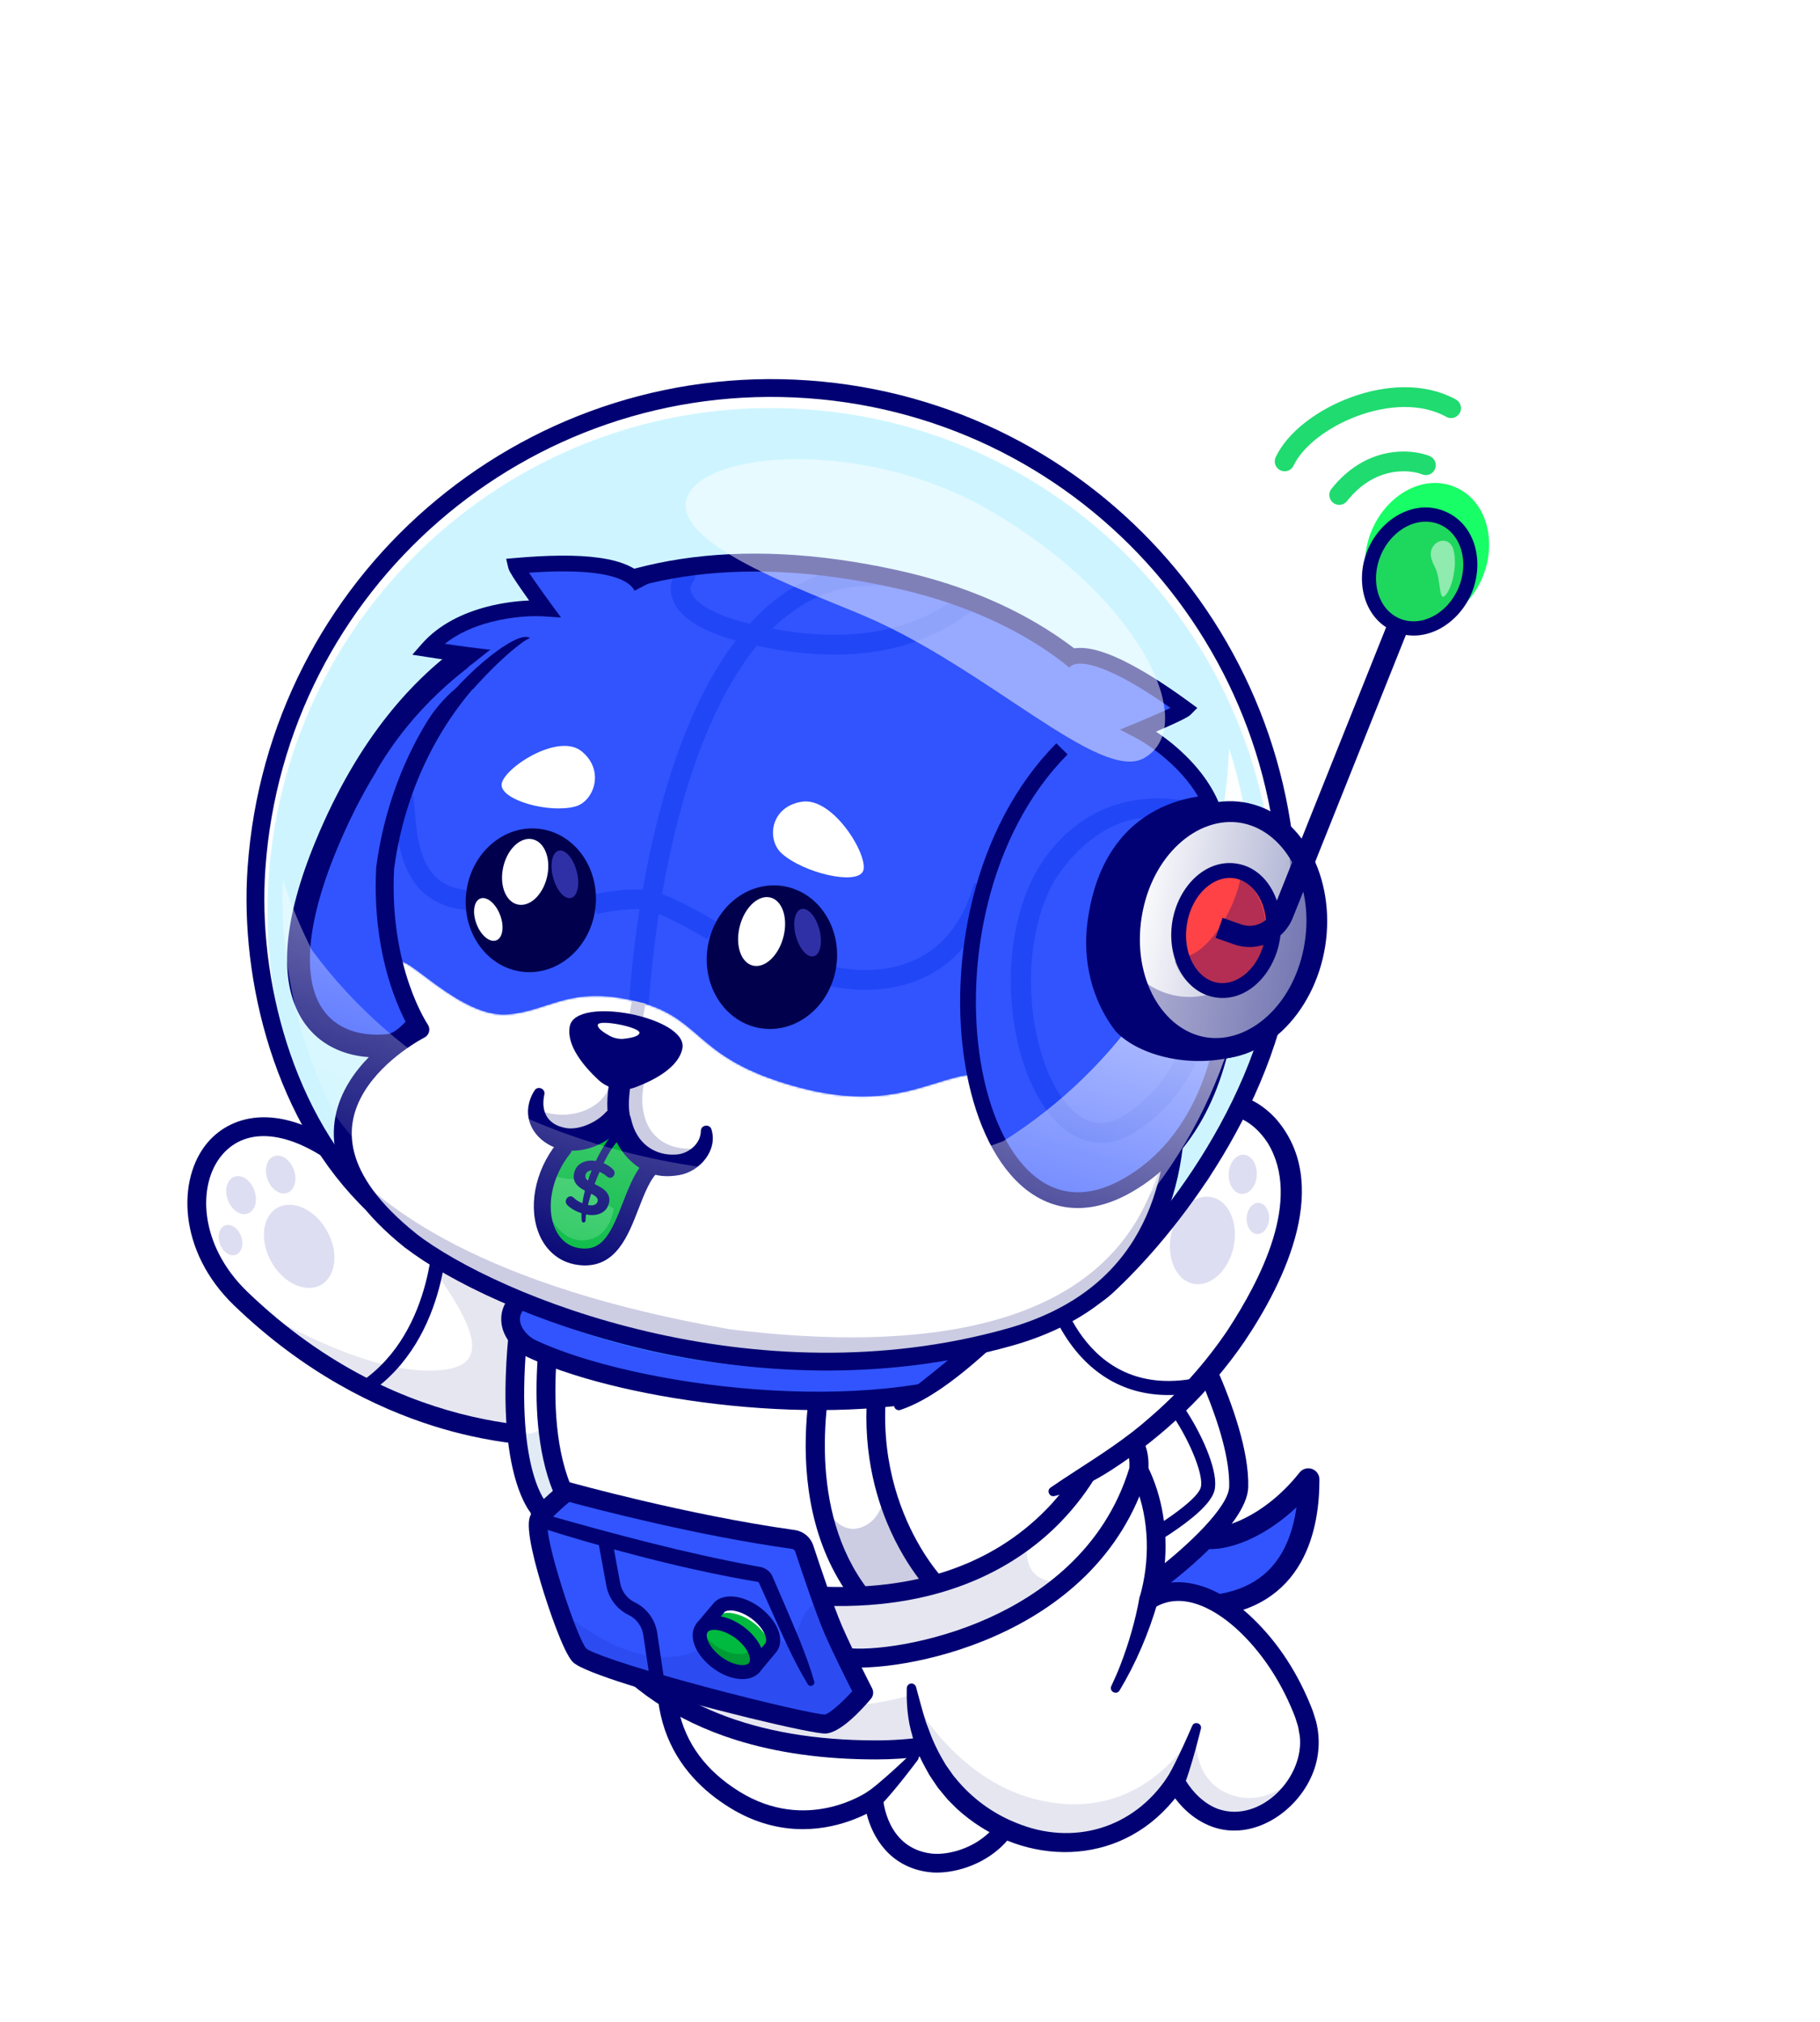 <?xml version="1.0" encoding="UTF-8"?> <svg xmlns="http://www.w3.org/2000/svg" width="920" height="1022" viewBox="0 0 920 1022" fill="none"><path d="M661.113 747.558C641.971 771.864 615.804 781.346 604.796 776.237L578.315 799.125L576.019 806.397L590.936 800.479L609.996 811.757C655.219 808.557 661.641 770.887 661.609 747.715C661.608 747.452 661.276 747.353 661.113 747.558Z" fill="#3154FF"></path><path fill-rule="evenodd" clip-rule="evenodd" d="M655.341 761.804C654.279 769.53 652.129 777.533 648.114 784.571C641.761 795.705 630.468 804.937 609.611 806.413L610.368 817.103C634.736 815.379 649.267 804.175 657.422 789.882C665.362 775.965 666.978 759.641 666.961 747.707L666.961 747.704L666.961 747.7C666.953 744.975 665.093 742.989 662.996 742.341C660.963 741.714 658.478 742.251 656.909 744.228L656.903 744.236L656.897 744.243C647.834 755.752 637.172 763.66 627.649 768.066C622.885 770.27 618.514 771.547 614.863 772.015C611.137 772.491 608.557 772.078 607.045 771.376L602.534 781.097C606.527 782.951 611.347 783.269 616.222 782.645C621.171 782.012 626.603 780.358 632.149 777.792C639.761 774.27 647.793 768.936 655.341 761.804Z" fill="#010173"></path><path d="M592.243 657.132C592.243 657.132 627.007 716.172 626.162 751.461C625.734 769.313 583.685 800.058 583.685 800.058L513.831 723.422L592.243 657.132Z" fill="white"></path><path d="M582.234 804.645C581.448 804.397 580.72 803.946 580.129 803.298L510.275 726.665C509.393 725.698 508.945 724.415 509.028 723.11C509.112 721.805 509.726 720.59 510.724 719.747L589.134 653.456C590.219 652.539 591.651 652.147 593.048 652.386C594.448 652.623 595.669 653.467 596.389 654.691C597.837 657.149 631.84 715.331 630.973 751.576C630.5 771.232 591.025 800.652 586.525 803.943C585.247 804.876 583.648 805.095 582.231 804.647L582.234 804.645ZM520.755 723.871L584.298 793.58C599.768 781.702 621.102 761.805 621.35 751.345C622.014 723.629 599.051 679.354 590.906 664.565L520.755 723.873L520.755 723.871Z" fill="#010173"></path><path d="M528.989 723.752C528.989 723.752 567.096 695.151 579.134 697.545C591.222 699.949 613.558 740.009 610.473 752.438C607.391 764.864 563.894 787.17 563.894 787.17L528.988 723.754L528.989 723.752Z" fill="white"></path><path d="M562.827 790.56C561.986 790.294 561.243 789.717 560.785 788.886L525.876 725.469C525.022 723.92 525.441 721.981 526.855 720.917C533.43 715.982 566.884 691.494 579.826 694.067C587.575 695.634 596.017 707.267 600.342 714.078C608.412 726.789 616.105 744.482 613.919 753.295C610.614 766.614 573.018 786.483 565.515 790.333C564.652 790.775 563.687 790.831 562.827 790.56ZM533.593 724.765L565.33 782.42C582.56 773.264 605.276 758.647 607.03 751.587C608.38 746.141 602.692 731.024 594.351 717.887C587.477 707.063 581.403 701.642 578.445 701.034C571.596 699.673 548.966 713.538 533.596 724.766L533.593 724.765Z" fill="#010173"></path><path d="M347.91 799.467C324.028 857.775 341.752 891.293 371.37 909.576C408.48 932.484 441.659 909.18 441.659 909.18C441.659 909.18 443.331 938.241 470.22 941.5C485.456 943.347 513.54 932.506 514.749 903.308C516.299 865.838 501.272 830.148 480.694 821.332C472.203 817.695 464.807 819.472 464.807 819.472C464.807 819.472 501.412 777.565 477.694 727.459" fill="white"></path><path d="M385.642 921.351C380.21 919.636 374.599 917.127 368.886 913.6C342.365 897.231 316.437 863.829 343.532 797.671C344.523 795.253 347.295 794.076 349.705 795.085C352.124 796.076 353.283 798.839 352.292 801.258C332.556 849.444 339.813 884.53 373.858 905.545C407.754 926.47 437.693 906.172 438.951 905.298C440.358 904.319 442.189 904.17 443.729 904.925C445.27 905.673 446.289 907.194 446.388 908.905C446.452 909.917 448.235 934.062 470.793 936.798C477.876 937.657 489.518 935.162 498.347 927.66C505.68 921.428 509.607 913.169 510.025 903.109C511.487 867.81 497.785 833.798 478.837 825.678C472.006 822.755 465.945 824.063 465.886 824.076C463.888 824.526 461.812 823.643 460.763 821.883C459.717 820.123 459.902 817.894 461.249 816.354C462.653 814.737 495.486 776.091 473.425 729.482C472.306 727.12 473.315 724.297 475.677 723.179C478.041 722.061 480.86 723.071 481.98 725.431C500.572 764.715 483.783 799.542 474.109 814.633C476.687 814.992 479.573 815.698 482.566 816.98C505.253 826.701 521.125 863.896 519.486 903.502C518.964 916.126 513.776 926.974 504.481 934.875C493.423 944.273 479.025 947.333 469.659 946.197C449.783 943.781 441.002 928.459 438.082 916.697C428.422 921.537 408.695 928.626 385.645 921.352L385.642 921.351Z" fill="#010173"></path><path d="M463.902 889.558C459.401 895.526 454.838 901.401 449.961 907.092C448.296 909.016 446.616 910.923 444.699 912.822C442.837 914.669 439.829 914.659 437.979 912.796C436.132 910.933 436.143 907.925 438.005 906.078C439.998 904.494 442.11 902.988 444.146 901.222C449.729 896.524 455.13 891.521 460.424 886.472C462.486 884.53 465.59 887.296 463.903 889.562L463.902 889.558Z" fill="#010173"></path><path d="M293.487 725.543C293.487 725.543 204.897 736.602 121.596 656.229C121.589 656.215 121.576 656.211 121.576 656.211C74.153 610.453 108.121 536.537 173.123 585.686C179.465 590.481 185.781 594.881 192.012 598.92C250.289 636.748 301.441 643.145 301.441 643.145L293.481 725.544L293.487 725.543Z" fill="white"></path><path opacity="0.1" d="M293.481 725.546C293.481 725.546 204.891 736.604 121.589 656.231C122.955 657.135 186.035 698.974 226.665 691.921C265.611 685.168 197.792 622.188 192.009 598.92C250.286 636.749 301.438 643.145 301.438 643.145L293.478 725.545L293.481 725.546Z" fill="#010173"></path><path d="M219.006 720.682C190.302 711.62 153.778 693.981 118.237 659.685C89.939 632.378 89.335 595.695 105.005 577.37C117.362 562.918 142.51 556.51 176.031 581.851C239.765 630.033 301.436 638.301 302.051 638.38C304.686 638.716 306.555 641.119 306.224 643.757C305.893 646.393 303.487 648.262 300.851 647.934C298.24 647.605 236.125 639.361 170.223 589.533C146.282 571.431 124.636 569.223 112.32 583.627C99.483 598.639 100.65 629.337 124.92 652.755C205.639 730.648 292.023 720.879 292.887 720.771C295.521 720.441 297.931 722.311 298.261 724.951C298.59 727.588 296.718 729.994 294.082 730.323C293.142 730.441 270.723 733.107 237.722 725.726C231.985 724.442 225.707 722.794 219.007 720.679L219.006 720.682Z" fill="#010173"></path><path d="M183.328 704.757C182.592 704.524 181.926 704.052 181.457 703.362C180.359 701.739 180.784 699.533 182.409 698.432C220.478 672.661 219.219 618.294 219.201 617.749C219.14 615.791 220.677 614.152 222.636 614.09C224.593 614.025 226.234 615.563 226.299 617.52C226.378 619.908 227.746 676.321 186.39 704.314C185.455 704.947 184.326 705.074 183.33 704.76L183.328 704.757Z" fill="#010173"></path><path d="M119.215 634.172C122.162 633.102 123.344 628.914 121.857 624.816C120.369 620.719 116.774 618.264 113.827 619.336C110.88 620.406 109.697 624.594 111.185 628.692C112.672 632.789 116.268 635.241 119.215 634.172Z" fill="#DEDEF2"></path><path d="M162.251 649.397C169.988 645.016 171.325 632.747 165.237 621.99C159.149 611.234 147.942 606.064 140.205 610.443C132.467 614.824 131.131 627.092 137.219 637.849C143.306 648.606 154.514 653.775 162.251 649.397Z" fill="#DEDEF2"></path><path d="M145.229 602.874C148.905 601.539 150.381 596.313 148.526 591.203C146.67 586.093 142.185 583.035 138.509 584.37C134.833 585.705 133.358 590.928 135.214 596.038C137.069 601.148 141.553 604.209 145.229 602.874Z" fill="#DEDEF2"></path><path d="M125.255 613.344C128.955 612 130.44 606.743 128.572 601.597C126.704 596.455 122.19 593.373 118.49 594.717C114.789 596.062 113.304 601.321 115.172 606.464C117.041 611.607 121.554 614.689 125.255 613.344Z" fill="#DEDEF2"></path><path d="M522.37 863.865C501.189 876.485 474.489 884.413 442.918 884.422C381.204 884.445 340.377 866.171 313.66 839.522C241.791 767.82 271.992 635.487 271.992 635.487C271.992 635.487 424.22 564.11 429.408 585.639C449.582 669.253 515.569 679.635 556.441 717.85C597.684 756.419 581.629 828.545 522.37 863.865Z" fill="white"></path><path opacity="0.1" d="M522.366 863.862C501.185 876.482 474.486 884.409 442.915 884.419C381.2 884.442 340.374 866.168 313.657 839.519C354.267 855.923 419.803 874.728 473.499 852.034C504.03 839.127 517.517 847.776 522.366 863.862Z" fill="#010173"></path><path d="M371.754 879.311C341.878 869.88 317.747 853.752 299.625 831.033C268.514 792.032 261.399 740.577 260.908 704.28C260.379 665.198 267.017 635.647 267.298 634.41C267.627 632.964 268.603 631.753 269.946 631.123C270.281 630.966 303.982 615.19 339.801 600.848C406.286 574.23 422.501 575.242 428.916 578.325C432.359 579.98 433.631 582.597 434.09 584.502C447.76 641.168 483.18 663.05 517.433 684.213C532.713 693.654 547.145 702.569 559.724 714.332C584.232 737.253 590.911 773.156 577.149 808.031C568.295 830.473 551.489 850.658 529.825 864.869C505.548 880.797 475.494 889.218 442.911 889.228C416.438 889.236 392.684 885.916 371.752 879.308L371.754 879.311ZM276.216 638.828C272.932 655.51 255.089 759.808 307.175 825.062C336.08 861.272 381.746 879.624 442.909 879.606C513.518 879.584 554.529 839.137 568.194 804.504C580.473 773.386 574.707 741.53 553.149 721.368C541.271 710.259 527.234 701.589 512.373 692.408C478.185 671.287 439.439 647.345 424.791 587.013C423.257 586.074 412.068 582.469 345.677 608.872C314.488 621.272 284.409 635.037 276.214 638.827L276.216 638.828Z" fill="#010173"></path><path d="M633.134 919.111C607.098 926.588 594.229 900.489 594.229 900.489C594.229 900.489 574.114 934.963 532.442 931.003C505.264 928.417 468.228 908.25 461.359 858.544C461.101 856.724 460.893 854.872 460.725 852.969L557.135 718.868C598.509 755.766 580.573 808.845 580.573 808.845C580.573 808.845 586.692 804.325 595.921 804.371C618.313 804.467 646.06 831.467 659.248 866.576C661.247 871.884 662.029 876.946 661.907 881.696L661.899 881.72C661.369 901.444 645.02 915.691 633.135 919.108L633.134 919.111Z" fill="white"></path><path opacity="0.1" d="M633.135 919.109C607.1 926.586 594.231 900.488 594.231 900.488C594.231 900.488 574.115 934.961 532.444 931.001C505.265 928.415 468.229 908.248 461.36 858.542C461.36 858.542 482.596 898.537 522.423 909.087C579.815 924.289 604.838 873.012 604.838 873.012C604.838 873.012 600.707 897.89 620.435 906.389C640.343 914.981 660.448 898.149 661.9 881.718C661.37 901.443 645.021 915.689 633.136 919.106L633.135 919.109Z" fill="#010173"></path><path d="M463.087 852.754C464.739 858.748 466.227 864.713 468.14 870.613C468.416 871.389 469.34 873.721 469.639 874.544C471.796 880.646 474.726 886.446 478.085 891.979C478.924 893.082 480.449 895.362 481.269 896.471L482.057 897.598L482.952 898.642C490.971 908.593 501.686 916.494 513.562 921.238C542.364 933.215 572.94 924.18 590.148 898.093C591.906 894.989 596.711 895.096 598.377 898.198C598.613 898.619 598.827 899.046 599.153 899.582C603.005 905.976 608.888 911.813 615.899 914.323C637.229 921.613 659.749 898.108 656.968 876.969C656.609 875.504 656.506 873.913 656.128 872.465C655.732 871.335 655.128 869.104 654.738 868.024C648.626 852.021 639.3 836.864 626.961 824.987C615.853 814.268 598.297 803.328 583.387 812.649C579.7 815.329 574.674 811.569 576.092 807.326C581.413 788.834 581.062 768.313 573.916 750.384C569.55 739.626 562.622 730.117 553.95 722.359C552.011 720.606 551.857 717.616 553.608 715.676C555.359 713.736 558.35 713.579 560.29 715.33C566.688 721.096 572.379 727.762 576.865 735.201C585.849 750.002 589.716 767.636 589.117 784.814C588.789 793.485 587.615 802.031 585.058 810.361L577.762 805.038C596.557 792.399 619.318 804.169 633.502 818.15C646.555 830.74 656.288 846.253 662.937 863.008C663.824 865.008 664.631 868.075 665.308 870.168C667.515 879.005 666.895 888.552 663.31 896.924C655.404 915.87 633.28 930.673 612.704 923.236C602.659 919.531 595.001 911.777 589.99 902.573L598.324 902.867C596.027 906.609 593.426 909.764 590.514 912.963C561.364 944.921 514.329 942.242 483.583 914.05L479.162 909.626C478.42 908.827 474.828 904.35 474.173 903.613C472.859 901.786 471.097 899 469.816 897.143C468.313 894.427 466.777 891.706 465.432 888.912C463.851 885.093 462.148 881.314 461.197 877.308C458.81 869.434 458.151 861.207 458.375 853.174C458.413 851.861 459.506 850.825 460.82 850.863C461.957 850.893 462.849 851.708 463.089 852.755L463.087 852.754Z" fill="#010173"></path><path d="M607.054 873.743C605.234 880.995 603.323 888.181 601.05 895.324C600.267 897.742 599.465 900.155 598.44 902.652C597.446 905.082 594.67 906.243 592.243 905.249C589.814 904.254 588.653 901.479 589.647 899.052C590.866 896.815 592.22 894.606 593.408 892.185C596.72 885.684 599.739 878.966 602.647 872.257C603.788 869.663 607.726 871.002 607.055 873.746L607.054 873.743Z" fill="#010173"></path><path d="M585.191 809.852C580.63 825.497 574.3 840.417 565.939 854.37C564.408 856.892 560.539 854.872 561.752 852.172C563.411 848.612 565.021 845.037 566.412 841.362C570.586 830.551 573.88 819.102 575.956 807.752C577.325 801.335 586.729 803.448 585.19 809.855L585.191 809.852Z" fill="#010173"></path><path d="M272.848 762.779C272.848 762.779 262.785 753.15 260.609 718.65C259.569 702.291 260.307 680.336 264.729 651.158C271.472 606.654 281.558 650.601 281.558 650.601C281.558 650.601 273.34 686.3 276.851 721.21C278.23 734.924 281.411 748.509 287.609 759.773C294.951 773.11 272.848 762.781 272.848 762.781L272.848 762.779Z" fill="white"></path><path d="M270.15 762.772C270.15 762.772 260.087 753.143 257.91 718.643C258.189 719.092 265.157 729.965 274.152 721.203C275.532 734.917 278.712 748.502 284.91 759.767C292.252 773.104 270.149 762.775 270.149 762.775L270.15 762.772Z" fill="#E1EBF5"></path><path d="M278.151 769.97C275.937 769.271 273.505 768.302 270.851 767.063C270.383 766.846 269.958 766.551 269.583 766.196C268.618 765.272 246.103 742.52 260.053 650.453C262.631 633.444 265.955 626.73 271.907 626.506C274.109 626.429 280.813 626.171 286.181 649.549C286.341 650.248 286.339 650.974 286.18 651.67C286.025 652.344 270.917 719.598 291.762 757.49C294.461 762.394 294.542 766.254 292.003 768.966C289.416 771.731 284.767 772.061 278.148 769.972L278.151 769.97ZM275.771 758.897C278.32 760.015 281.075 760.966 283.157 761.47C262.278 722.665 274.686 660.029 276.716 650.642C275.545 645.869 273.864 641.007 272.451 638.1C271.634 640.378 270.532 644.506 269.416 651.867C257.492 730.557 272.951 755.171 275.772 758.894L275.771 758.897Z" fill="#010173"></path><path d="M438.11 810.127C424.248 793.902 417.256 774.855 414.187 756.354C414.184 756.327 414.174 756.313 414.174 756.313C407.473 715.99 419.37 678.302 419.37 678.302C439.183 676.428 448.844 673.499 448.844 673.499C439.819 705.119 441.783 731.711 447.465 752.316C456.117 783.748 473.413 801.208 473.413 801.208C473.413 801.208 462.768 838.982 438.11 810.127Z" fill="white"></path><path opacity="0.2" d="M438.114 810.124C424.252 793.898 417.26 774.851 414.191 756.35C414.561 757.297 422.05 775.954 434.532 772.215C447.358 768.371 447.456 752.308 447.456 752.308L447.466 752.312C456.118 783.744 473.414 801.203 473.414 801.203C473.414 801.203 462.769 838.977 438.111 810.123L438.114 810.124Z" fill="#010173"></path><path d="M450.084 824.882C450.084 824.883 450.084 824.884 450.083 824.883C444.992 823.275 439.784 819.375 434.514 813.208C389.254 760.243 413.792 680.262 414.859 676.881C415.431 675.068 417.033 673.773 418.925 673.595C437.897 671.798 447.39 668.994 447.482 668.965C449.137 668.471 450.939 668.913 452.169 670.128C453.402 671.344 453.875 673.133 453.399 674.795C431.659 750.9 476.324 797.415 476.778 797.875C477.969 799.087 478.426 800.851 477.965 802.486C477.391 804.524 471.978 822.465 458.88 825.343C455.997 825.978 453.06 825.82 450.084 824.881C450.084 824.881 450.083 824.882 450.084 824.882ZM430.212 681.842C426.643 682.319 422.434 684.977 421.649 688.491C416.787 710.261 408.214 767.861 441.711 807.06C445.765 811.807 451.684 817.228 456.84 816.104C460.418 815.323 463.4 811.568 465.528 807.742C467.315 804.527 466.511 800.613 464.294 797.679C459.831 791.772 453.532 782.142 448.191 769.109C441.144 751.916 434.732 725.825 439.715 693.101C440.665 686.866 436.463 681.007 430.212 681.842Z" fill="#010173"></path><path d="M414.263 806.658C414.263 806.658 405.459 816.771 409.307 827.861C412.334 836.591 421.613 836.872 427.1 837.619C452.698 841.107 551.2 824.403 575.639 742.814C577.254 722.637 560.117 721.708 560.117 721.708C560.117 721.708 534.762 812.047 414.262 806.661L414.263 806.658Z" fill="white"></path><path opacity="0.1" d="M537.239 800.259C498.322 832.656 444.974 840.063 427.106 837.623C421.623 836.872 412.341 836.599 409.315 827.863C405.467 816.785 414.272 806.658 414.272 806.658C464.71 808.907 498.475 794.401 520.684 776.755C519.185 780.563 518.27 785.461 520.044 790.575C522.968 799.004 531.704 799.555 537.239 800.259Z" fill="#010173"></path><path d="M416.814 840.641C412.011 839.124 407.063 836.087 404.76 829.444C400.052 815.878 410.197 804.004 410.632 803.504C411.595 802.396 413.011 801.792 414.478 801.854C462.814 804.017 501.21 791.004 528.599 763.187C549.061 742.401 555.425 720.619 555.487 720.403C556.101 718.239 558.134 716.783 560.381 716.905C561.283 716.95 569.359 717.575 575.155 724.208C579.291 728.94 581.072 735.332 580.44 743.204C580.414 743.541 580.351 743.876 580.252 744.199C554.535 830.053 451.757 845.842 426.454 842.393C425.975 842.328 425.468 842.266 424.937 842.205C422.735 841.939 419.802 841.584 416.817 840.641L416.814 840.641ZM416.633 811.577C414.782 814.428 411.788 820.335 413.856 826.29C415.496 831.015 419.96 831.908 426.089 832.647C426.67 832.715 427.228 832.785 427.752 832.858C440.058 834.533 470.554 830.954 499.824 817.74C525.229 806.275 558.124 783.824 570.879 741.941C571.192 736.997 570.195 733.163 567.904 730.544C566.503 728.94 564.767 727.969 563.266 727.382C560.29 735.266 552.427 752.569 535.821 769.573C515.882 789.988 479.086 813.686 416.633 811.577Z" fill="#010173"></path><path d="M507.836 692.304C439.451 721.902 317.975 704.71 268.859 681.684C263.075 678.976 259.843 664.925 260.56 657.979C330.934 693.223 418.312 696.204 487.157 678.028C498.817 675.369 509.317 673.5 519.233 669.645C526.185 674.396 521.608 686.339 507.836 692.304Z" fill="url(#paint0_linear_2_9130)"></path><path d="M507.836 692.304C439.451 721.902 317.975 704.71 268.859 681.684C263.075 678.976 259.843 664.925 260.56 657.979C330.934 693.223 418.312 696.204 487.157 678.028C498.817 675.369 509.317 673.5 519.233 669.645C526.185 674.396 521.608 686.339 507.836 692.304Z" fill="#3154FF"></path><path d="M290.165 694.855C281.36 692.075 273.506 689.088 266.854 685.971C260.993 683.222 254.595 676.917 253.518 669.022C252.932 664.733 253.688 658.37 260.607 652.422C262.003 651.223 263.978 650.936 265.644 651.702C356.623 692.886 459.975 687.591 517.517 665.229C518.973 664.663 520.615 664.847 521.902 665.735C525.659 668.301 527.555 672.447 527.107 677.106C526.374 684.721 519.548 692.387 509.71 696.641C449.876 722.547 349.044 713.442 290.165 694.855ZM264.762 661.679C263.237 663.618 262.61 665.65 262.897 667.743C263.465 671.896 267.338 675.747 270.873 677.402C320.473 700.645 439.525 716.714 505.951 687.956C513.552 684.67 517.362 679.559 517.683 676.206C517.717 675.859 517.711 675.56 517.676 675.296C484.882 687.396 443.512 693.269 400.685 691.854C352.934 690.277 306.016 679.86 264.762 661.681L264.762 661.679Z" fill="#010173"></path><path d="M454.025 710.49C454.025 710.49 508.052 684.552 580.379 580.862C598.798 554.454 622.978 552.417 638.107 566.19C654.642 581.241 661.138 610.255 635.946 656.84C597.972 727.053 532.055 753.954 532.055 753.954" fill="white"></path><path d="M453.01 708.353C468.784 695.965 484.902 683.51 499.446 669.535C514.143 655.531 527.812 640.398 540.739 624.662C553.557 609.134 566.022 592.178 577.626 575.655C593.793 552.96 623.285 542.321 644.616 565.062C673.658 597.756 649.797 647.19 629.103 677.971C611.299 703.956 588.042 726.035 561.612 743.093C552.692 748.766 543.382 753.656 532.956 756.14C530.419 756.684 528.909 753.335 531.057 751.832C535.22 748.962 539.531 746.13 543.788 743.379C556.127 735.422 569.601 726.688 580.555 716.998C595.817 703.933 609.394 688.869 620.604 672.207C637.031 646.998 658.369 606.453 640.854 577.701C625.612 554.383 600.676 561.683 586.109 581.975C580.795 589.507 573.437 599.688 567.952 606.901C549.152 631.658 528.823 655.244 506.117 676.589C496.581 685.391 486.825 694.16 476.093 701.558C469.49 706.026 462.707 710.057 455.058 712.616C453.801 713.012 452.459 712.314 452.065 711.054C451.74 710.012 452.16 708.935 453.011 708.348L453.01 708.353Z" fill="#010173"></path><path d="M572.019 702.305C566.859 700.676 562.004 698.328 557.463 695.26C532.897 678.667 526.578 647.211 526.322 645.876C525.95 643.952 527.209 642.09 529.136 641.719C531.059 641.349 532.922 642.606 533.292 644.529C533.797 647.118 546.34 707.857 604.479 696.55C606.406 696.179 608.268 697.435 608.64 699.36C609.016 701.282 607.759 703.147 605.834 703.522C593.488 705.924 582.171 705.509 572.019 702.305Z" fill="#010173"></path><path d="M603.038 648.787C611.725 650.682 620.901 642.426 623.534 630.351C626.165 618.275 621.259 606.952 612.573 605.057C603.886 603.162 594.71 611.417 592.077 623.492C589.443 635.568 594.351 646.894 603.038 648.787Z" fill="#DEDEF2"></path><path d="M605.535 599.325C609.444 599.513 612.82 595.263 613.082 589.833C613.344 584.403 610.387 579.85 606.481 579.663C602.575 579.476 599.197 583.723 598.935 589.153C598.676 594.584 601.629 599.138 605.535 599.325Z" fill="#DEDEF2"></path><path d="M635.47 623.7C638.601 623.85 641.308 620.443 641.518 616.089C641.728 611.737 639.357 608.084 636.226 607.934C633.095 607.784 630.385 611.191 630.178 615.546C629.968 619.897 632.336 623.549 635.47 623.7Z" fill="#DEDEF2"></path><path d="M627.714 603.414C631.649 603.602 635.048 599.324 635.309 593.859C635.574 588.393 632.598 583.808 628.667 583.619C624.733 583.428 621.334 587.706 621.072 593.174C620.807 598.64 623.783 603.225 627.714 603.414Z" fill="#DEDEF2"></path><path d="M436.579 855.491C436.579 855.491 423.502 871.006 417.144 871.342C408.765 871.786 301.493 844.624 293.035 836.666C290.881 834.646 286.813 825.048 282.844 813.606C276.612 795.767 270.597 773.432 272.363 768.269C273.864 763.905 286.721 753.803 286.721 753.803C286.721 753.803 345.542 770.301 400.982 778.048C403.575 778.408 405.739 780.195 406.558 782.676C408.572 788.795 412.566 800.752 416.276 810.932C418.08 815.907 419.82 820.465 421.227 823.712C426.713 836.363 436.583 855.486 436.583 855.486L436.579 855.491Z" fill="#3154FF"></path><path opacity="0.1" d="M436.577 855.491C436.577 855.491 423.5 871.007 417.141 871.342C408.763 871.786 301.491 844.624 293.033 836.666C290.878 834.646 286.811 825.049 282.842 813.606C293.412 822.067 308.548 832.64 324.283 836.057C357.579 843.28 365.703 820.331 365.703 820.331C365.703 820.331 385.582 819.423 386.648 819.549C403.858 846.165 401.286 815.471 411.308 811.128C412.762 810.494 414.44 810.48 416.271 810.934C418.075 815.909 419.814 820.467 421.221 823.715C426.708 836.365 436.577 855.488 436.577 855.488L436.577 855.491Z" fill="#010173"></path><path d="M317.878 851.55C303.529 847.02 292.608 842.875 289.73 840.169C284.648 835.392 276.53 810.157 274.954 805.144C270.519 791.041 265.678 772.921 267.807 766.706C269.573 761.552 279.541 753.316 283.744 750.015C284.951 749.068 286.541 748.752 288.018 749.166C288.603 749.33 347.176 765.672 401.649 773.278C406.1 773.894 409.726 776.923 411.127 781.166C414.085 790.143 421.42 812.065 425.64 821.8C430.995 834.155 440.751 853.09 440.85 853.279C441.743 855.005 441.505 857.1 440.255 858.587C435.922 863.731 425.024 875.742 417.399 876.145C410.657 876.5 353.635 862.836 317.882 851.549L317.878 851.55ZM287.817 759.096C282.462 763.488 277.59 768.267 276.898 769.876C275.047 777.455 291.528 827.847 296.379 833.211C298.396 834.928 313.386 841.015 356.313 852.492C389.075 861.25 413.696 866.573 416.924 866.534C419 866.265 425.242 860.933 430.8 854.781C427.818 848.912 421.07 835.471 416.804 825.635C412.427 815.539 404.978 793.285 401.981 784.186C401.74 783.453 401.102 782.935 400.315 782.819C351.473 775.996 299.456 762.26 287.813 759.098L287.817 759.096Z" fill="#010173"></path><path d="M389.726 832.648C389.715 832.682 389.697 832.702 389.677 832.719L389.361 833.092L381.105 842.969L355.05 822.52L362.961 813.105L363.615 812.331L363.652 812.294C365.611 810.417 369.072 809.824 373.392 810.963C381.202 813.031 388.881 820.034 390.532 826.598C391.159 829.092 390.82 831.155 389.726 832.648Z" fill="#00B93F"></path><path d="M389.721 832.649C389.71 832.683 389.692 832.703 389.672 832.72L389.453 832.985C389.408 832.461 389.315 831.924 389.172 831.357C387.521 824.794 379.842 817.791 372.031 815.723C367.714 814.584 364.25 815.177 362.292 817.054L362.254 817.091L361.601 817.864L356.634 823.766L355.042 822.52L362.954 813.105L363.607 812.331L363.645 812.294C365.603 810.417 369.064 809.824 373.384 810.963C381.195 813.031 388.873 820.034 390.524 826.598C391.152 829.092 390.812 831.155 389.718 832.648L389.721 832.649Z" fill="white"></path><path d="M380.033 846.354C379.637 846.229 379.255 846.033 378.912 845.761L352.857 825.312C352.099 824.718 351.618 823.843 351.516 822.886C351.418 821.93 351.711 820.973 352.329 820.238L360.899 810.042C360.96 809.969 361.025 809.9 361.089 809.834C361.11 809.812 361.169 809.753 361.19 809.733C364.132 806.913 368.906 806.112 374.29 807.532C383.362 809.947 392.003 817.93 393.965 825.734C395.05 830.047 393.859 832.962 392.638 834.666C392.556 834.79 392.467 834.908 392.374 835.018L392.058 835.39L383.82 845.247C382.871 846.382 381.361 846.776 380.027 846.355L380.033 846.354ZM360.126 821.993L380.585 838.05L386.849 830.559C386.849 830.559 386.851 830.554 386.854 830.552C387.472 829.707 387.319 828.405 387.083 827.463C385.738 822.119 379.062 816.11 372.479 814.392C369.183 813.522 367.09 814.008 366.191 814.776L360.127 821.99L360.126 821.993Z" fill="#010173"></path><path d="M381.495 842.512C384.606 838.307 381.16 830.485 373.798 825.04C366.437 819.596 357.949 818.59 354.84 822.796C351.729 827.001 355.175 834.823 362.537 840.268C369.898 845.712 378.386 846.718 381.495 842.512Z" fill="#00B93F"></path><path d="M371.142 844.525C363.332 842.457 355.653 835.454 353.999 828.901C353.518 827 353.607 825.351 354.164 824.014C357.278 829.129 363.344 833.811 369.491 835.443C375.047 836.912 379.162 835.505 380.491 832.201C381.333 833.585 381.964 835.001 382.318 836.4C383.972 842.954 378.963 846.597 371.143 844.523L371.142 844.525Z" fill="#009C35"></path><path d="M369.131 847.635C360.473 844.902 352.445 837.244 350.567 829.764C349.549 825.717 350.377 822.117 352.893 819.632C355.828 816.732 360.639 815.896 366.091 817.341C375.154 819.758 383.808 827.734 385.766 835.534C386.785 839.581 385.959 843.182 383.44 845.669C380.504 848.569 375.693 849.404 370.242 847.96C369.87 847.86 369.5 847.754 369.13 847.638L369.131 847.635ZM365.071 824.433C364.803 824.349 364.54 824.271 364.274 824.201C360.84 823.293 358.721 823.852 357.883 824.682C357.041 825.515 357.186 826.964 357.453 828.033C358.794 833.37 365.47 839.37 372.061 841.094C375.494 842.002 377.613 841.443 378.453 840.616C379.295 839.784 379.151 838.333 378.884 837.263C377.596 832.142 371.383 826.426 365.073 824.434L365.071 824.433Z" fill="#010173"></path><path d="M276.833 765.792C310.994 775.458 346.201 784.927 381.099 791.365L383.731 791.847C386.427 792.188 388.952 793.784 390.238 796.207C394.931 806.973 399.934 818.574 404.405 829.394C407.076 836.076 409.577 842.833 411.585 849.807C412.153 851.749 409.392 853.013 408.334 851.233C400.817 838.86 395.191 825.621 389.267 812.473C388.431 810.586 384.491 801.836 383.749 800.169C383.553 799.776 383.627 799.834 383.359 799.623C383.178 799.485 382.67 799.442 382.449 799.396C378.01 798.623 373.484 797.862 369.08 796.979C344.247 792.165 319.741 785.899 295.466 778.878C288.531 776.867 281.639 774.804 274.738 772.574C272.871 771.97 271.849 769.97 272.452 768.103C273.043 766.267 274.997 765.246 276.831 765.788L276.833 765.792Z" fill="#010173"></path><path d="M331.349 854.236C330.094 853.84 329.109 852.76 328.903 851.369L325.196 826.354C324.542 821.952 321.764 818.164 317.761 816.223C311.901 813.379 307.696 807.859 306.517 801.453L302.283 778.452C301.929 776.525 303.202 774.674 305.133 774.318C307.062 773.959 308.913 775.234 309.268 777.168L313.501 800.168C314.273 804.36 317.025 807.974 320.861 809.834C326.979 812.8 331.224 818.586 332.222 825.31L335.929 850.326C336.216 852.266 334.877 854.071 332.939 854.358C332.389 854.438 331.849 854.388 331.353 854.232L331.349 854.236Z" fill="#010173"></path><path d="M649.341 474.189C643.883 552.086 604.244 619.422 546.034 662.695C454.677 706.481 271.923 707.143 169.951 589.939C142.773 545.697 128.658 492.925 132.555 437.294C142.512 295.16 266.271 188.198 408.975 198.386C551.683 208.575 659.297 332.057 649.341 474.189Z" fill="white"></path><path d="M643.704 478.77C638.268 555.631 599.247 622.104 541.999 664.852C452.172 708.139 272.562 708.963 172.454 593.422C145.785 549.796 131.962 497.744 135.844 442.853C145.763 302.609 267.493 196.962 407.732 206.88C547.975 216.799 653.623 338.529 643.704 478.77Z" fill="#43D7FF" fill-opacity="0.26"></path><path d="M189.117 609.328L189.36 609.558L189.634 609.75C206.083 621.257 234.359 632.244 267.783 641.608C301.352 651.012 340.593 658.908 379.329 664.042C418.047 669.174 456.408 671.565 488.187 669.898C504.073 669.064 518.436 667.21 530.43 664.123C542.348 661.056 552.343 656.669 559.096 650.482C589.393 622.724 644.751 554.645 650.348 475.524C660.517 331.74 552.201 206.934 408.414 196.765C264.632 186.596 139.826 294.912 129.657 438.699C125.681 494.916 143.424 565.995 189.117 609.328Z" stroke="#010173" stroke-width="9"></path><path d="M164.876 427.274C207.42 324.436 273.944 310.208 299.973 300.716C280.875 364.789 228.183 525.121 196.545 528.38C162.539 531.884 132.216 506.223 164.876 427.274Z" fill="#3154FF"></path><path fill-rule="evenodd" clip-rule="evenodd" d="M264.025 461.786C253.786 487.387 235.078 509.409 208.923 515.997L208.136 513.436L208.923 515.997C201.695 517.818 195.279 516.948 189.92 513.748C184.63 510.591 180.7 505.362 177.974 499.031C172.543 486.414 171.532 468.61 174.7 450.581C177.877 432.501 185.319 413.825 197.206 399.441C209.121 385.024 225.588 374.837 246.678 374.12L247.105 379.404C227.868 380.058 212.697 389.311 201.496 402.864C190.268 416.451 183.115 434.277 180.055 451.693C176.986 469.159 178.093 485.844 182.97 497.172C185.399 502.814 188.67 506.922 192.608 509.273C196.477 511.583 201.316 512.393 207.349 510.874C231.294 504.843 249.045 484.453 258.952 459.682C268.855 434.923 270.661 406.395 263.332 384.883L268.48 383.419C276.298 406.367 274.269 436.172 264.025 461.786Z" fill="#3154FF"></path><path fill-rule="evenodd" clip-rule="evenodd" d="M308.777 291.358L305.497 302.362C295.925 334.478 277.919 390.77 258.309 439.505C248.516 463.844 238.241 486.504 228.337 503.363C223.394 511.777 218.418 518.965 213.5 524.228C208.753 529.306 203.24 533.488 197.13 534.118C178.616 536.025 159.68 530.009 150.521 511.279C141.656 493.152 143.02 464.995 159.538 425.065C181.21 372.68 209.157 342.517 235.308 324.256C257.022 309.094 277.443 302.245 290.891 297.734C293.543 296.844 295.924 296.046 297.99 295.292L308.777 291.358ZM241.916 333.719C217.662 350.655 191.075 379.024 170.203 429.477C154.061 468.498 154.256 492.645 160.889 506.209C167.227 519.171 180.456 524.233 195.948 522.637C197.748 522.452 200.802 520.911 205.068 516.347C209.161 511.968 213.641 505.594 218.386 497.517C227.857 481.395 237.881 459.357 247.602 435.196C264.995 391.972 281.159 342.615 291.187 309.824C278.018 314.294 260.636 320.647 241.916 333.719Z" fill="#010173"></path><path d="M453.917 292.585C563.359 317.031 597.319 391.15 607.746 439.023L589.885 516.242L582.458 595.614L207.863 626.864C121.483 561.333 212.681 520.07 212.681 520.07C212.681 520.07 182.695 481.429 194.833 428.955C206.997 336.738 287.528 255.418 453.917 292.585Z" fill="#3154FF"></path><path d="M203.811 402.527C206.216 416.092 202.801 453.459 238.031 455.006" stroke="#2146F6" stroke-width="10"></path><path d="M410.345 490.519C433.016 498.91 482.137 502.086 497.253 447.663" stroke="#2146F6" stroke-width="10"></path><path d="M322.315 519.091C325.666 440.537 353.112 288.246 442.811 291.101" stroke="#2146F6" stroke-width="10" stroke-linecap="round"></path><path d="M346.449 291.004C341.41 297.084 340.939 311.499 379.364 320.514C427.396 331.782 462.933 324.474 487.98 304.95" stroke="#2146F6" stroke-width="10" stroke-linecap="round"></path><mask id="mask0_2_9130" style="mask-type:alpha" maskUnits="userSpaceOnUse" x="175" y="486" width="417" height="205"><path d="M591.868 579.649C588.555 595.58 584.12 611.124 578.712 622.813C549.508 685.907 462.806 698.98 367.963 686.355L310.484 674.879C217.719 647.973 184.305 629.168 175.993 575.986C175.265 571.353 176.047 580.729 175.993 575.986C175.844 562.774 181.848 536.649 198.352 525.064C198.352 525.064 211.332 517.715 212.546 516.14C181.911 449.387 223.206 515.302 256.603 512.675C276.043 511.147 286.248 499.875 313.75 504.44C357.745 511.714 346.079 534.372 404.465 549.747C468.995 566.74 481.469 527.642 518.802 549.712C552.528 558.584 579.592 569.532 591.868 579.649Z" fill="white"></path></mask><g mask="url(#mask0_2_9130)"><path d="M591.87 579.647C588.558 595.578 584.123 611.122 578.714 622.811C549.51 685.905 462.809 698.978 367.965 686.353L310.487 674.877C217.722 647.971 184.308 629.166 175.996 575.984C175.267 571.351 176.05 580.727 175.996 575.984C175.846 562.772 181.85 536.647 198.354 525.062C198.354 525.062 211.335 517.713 212.548 516.138C181.914 449.385 223.208 515.3 256.605 512.673C276.045 511.145 286.25 499.873 313.752 504.438C357.747 511.712 346.082 534.37 404.467 549.745C468.998 566.738 481.472 527.64 518.805 549.71C552.53 558.582 579.595 569.53 591.87 579.647Z" fill="white"></path><path opacity="0.2" d="M587.981 588.68C584.977 604.174 580.626 618.039 575.448 629.429C547.483 690.927 467.964 703.601 373.049 691.929L315.441 681.143C231.646 658.133 180.213 620.318 163.99 575.358C188.723 611.156 247.199 650.642 368.895 671.83C467.859 683.992 550.765 670.788 579.92 606.678C582.508 600.995 584.894 594.715 587.012 587.923C587.344 588.181 587.668 588.437 587.98 588.682L587.981 588.68Z" fill="#010173"></path></g><path d="M330.45 586.036C316.787 596.93 317.887 634.154 295.113 633.501C281.432 633.108 273.911 621.288 274.129 606.992C274.181 602.376 275.049 597.513 276.784 592.683C278.485 587.906 281.017 583.159 284.446 578.763L330.447 586.035L330.45 586.036Z" fill="#29C85F"></path><path d="M330.453 586.037C316.791 596.931 317.891 634.155 295.117 633.502C281.435 633.109 273.914 621.289 274.133 606.993C276.523 613.199 282.928 627.463 294.937 626.864C308.641 626.188 310.244 610.902 310.244 610.902C310.244 610.902 297.742 604.206 297.55 595.501C297.55 595.501 284.497 597.579 276.789 592.688C278.49 587.911 281.022 583.163 284.451 578.767L308.771 570.105L330.452 586.04L330.453 586.037Z" fill="#00B93F"></path><path d="M295.007 617.872C295.561 617.872 295.996 617.404 295.999 616.851C296.041 606.725 306.133 582.375 312.533 576.449C314.524 574.573 312.27 578.017 314.533 576.449C319.942 572.388 315.175 569.447 309.559 573.241C302.217 581.813 292.654 602.605 294.078 617.046C294.125 617.521 294.53 617.872 295.007 617.872Z" fill="#000072"></path><path d="M295.094 613.511C293.535 613.093 292.021 612.505 290.553 611.746C289.085 610.987 287.866 610.125 286.897 609.16C286.313 608.612 286.017 608.01 286.009 607.355C286.009 606.676 286.208 606.076 286.609 605.557C287.009 605.037 287.51 604.728 288.111 604.628C288.713 604.528 289.342 604.761 290 605.329C290.824 606.151 291.798 606.856 292.92 607.444C294.042 608.032 295.188 608.483 296.358 608.796C298.112 609.266 299.439 609.334 300.338 609.001C301.268 608.649 301.844 608.059 302.066 607.231C302.256 606.524 302.138 605.892 301.713 605.334C301.287 604.776 300.444 604.171 299.182 603.52L295.287 601.535C290.942 599.327 289.279 596.321 290.298 592.52C290.735 590.887 291.556 589.579 292.76 588.596C293.97 587.588 295.446 586.952 297.189 586.688C298.956 586.43 300.875 586.578 302.946 587.133C304.311 587.499 305.605 588.029 306.83 588.722C308.061 589.392 309.091 590.177 309.92 591.078C310.431 591.607 310.682 592.184 310.671 592.808C310.661 593.432 310.462 593.979 310.075 594.45C309.712 594.927 309.22 595.2 308.601 595.27C308.006 595.345 307.359 595.08 306.659 594.475C305.966 593.845 305.195 593.312 304.346 592.876C303.496 592.439 302.596 592.094 301.646 591.839C300.111 591.428 298.835 591.412 297.819 591.793C296.834 592.156 296.214 592.812 295.959 593.763C295.77 594.469 295.872 595.111 296.266 595.686C296.66 596.262 297.455 596.854 298.651 597.461L302.546 599.445C306.999 601.736 308.743 604.684 307.776 608.29C307.345 609.899 306.528 611.195 305.324 612.178C304.151 613.144 302.682 613.755 300.915 614.013C299.179 614.253 297.239 614.086 295.094 613.511Z" fill="#000072"></path><path d="M286.542 637.903C280.591 635.615 275.815 631.044 272.928 624.678C266.66 610.864 270.125 592.003 281.557 577.739C283.028 575.905 285.705 575.615 287.542 577.08C289.376 578.551 289.671 581.231 288.201 583.065C278.874 594.701 275.781 610.366 280.681 621.158C282.635 625.465 286.696 630.676 294.938 631.033C304.978 631.466 309.173 622.53 314.886 607.763C318.283 598.98 321.799 589.895 328.164 584.964C330.021 583.527 332.696 583.865 334.136 585.723C335.576 587.583 335.236 590.255 333.378 591.695C328.885 595.173 325.806 603.134 322.828 610.834C317.492 624.63 311.443 640.264 294.574 639.538C291.728 639.415 289.034 638.858 286.545 637.901L286.542 637.903Z" fill="#000072"></path><path d="M322.827 506.518C321.763 512.119 319.739 525.92 319.528 528.344" stroke="#CCCCE3" stroke-width="7"></path><path d="M300.388 457.122C300.388 457.122 316.922 453.167 327.305 455.005C338.156 456.927 360.119 470.48 360.119 470.48" stroke="#2146F6" stroke-width="10"></path><path d="M207.394 626.937C250.631 660.15 381.001 712.089 510.161 675.851C639.32 639.612 594.248 482.329 546.478 385.109" stroke="#010173" stroke-width="9"></path><rect x="205.921" y="518.723" width="6" height="6" transform="rotate(-4.497 205.921 518.723)" fill="#010173"></rect><path fill-rule="evenodd" clip-rule="evenodd" d="M571.225 354.35C595.314 382.642 606.665 413.892 611.987 438.328L603.127 440.258C598.022 416.821 587.179 387.075 564.321 360.228C541.512 333.439 506.54 309.297 452.74 297.28C370.49 278.908 310.139 292.312 268.963 321.039C227.78 349.771 205.178 394.244 199.199 439.236C197.936 464.35 202.268 484.087 206.879 497.497C209.19 504.221 211.573 509.356 213.356 512.779C214.248 514.49 214.989 515.772 215.496 516.61C215.75 517.029 215.944 517.337 216.07 517.531C216.107 517.588 216.138 517.636 216.162 517.673C216.18 517.7 216.194 517.721 216.205 517.738C216.219 517.758 216.228 517.771 216.232 517.777L216.231 517.776L216.233 517.78C216.97 518.857 217.207 520.201 216.883 521.466C216.558 522.732 215.703 523.796 214.537 524.386L214.536 524.386L214.533 524.388L211.94 522.605C208.202 525.171 208.752 522.904 208.75 522.902L208.74 522.887L208.721 522.858C208.705 522.835 208.684 522.805 208.659 522.767C208.624 522.715 208.581 522.648 208.528 522.568C208.505 522.532 208.48 522.494 208.453 522.453C208.281 522.185 208.039 521.802 207.738 521.305C207.333 520.635 206.821 519.759 206.229 518.68C205.942 518.157 205.636 517.587 205.314 516.969C203.343 513.187 200.776 507.637 198.303 500.445C193.356 486.056 188.792 465.097 190.151 438.591C190.158 438.47 190.169 438.35 190.184 438.23C196.405 391.066 220.127 344.052 263.775 313.601C307.485 283.107 370.577 269.636 454.717 288.43C510.358 300.858 547.087 325.999 571.225 354.35ZM206.229 518.68C203.999 520.032 201.038 521.95 197.757 524.403C190.801 529.602 182.18 537.372 176.149 547.427C170.063 557.574 166.567 570.16 170.231 584.588C173.864 598.891 184.366 614.334 204.845 630.678L210.502 623.59C190.921 607.963 181.996 594.071 179.02 582.356C176.077 570.765 178.792 560.649 183.926 552.091C189.114 543.44 196.72 536.499 203.186 531.666C206.395 529.267 209.268 527.429 211.327 526.196C212.355 525.581 213.177 525.118 213.732 524.815C214.009 524.663 214.22 524.551 214.356 524.479C214.424 524.444 214.474 524.418 214.504 524.403L214.533 524.388" fill="#010173"></path><path d="M271.681 545.044C271.681 545.044 265.944 555.408 274.881 562.45C286.005 571.217 300.053 562.536 303.711 558.415C304.562 557.456 306.631 557.903 306.817 559.17C307.827 566.077 314.59 580.898 331.354 579.157C337.943 578.473 345.352 572.574 344.307 564.472L320.284 525.273L271.683 545.045L271.681 545.044Z" fill="white"></path><path d="M599.156 358.271C568.093 327.778 541.582 327.067 526.223 340.778L577.259 406.054C577.747 407.396 578.488 408.545 579.644 409.106C591.8 414.999 611.644 415.82 615.442 417.386C611.176 393.175 587.071 375.159 575.551 369.177C582.775 366.195 597.615 359.839 599.156 358.271Z" fill="#3154FF"></path><path fill-rule="evenodd" clip-rule="evenodd" d="M546.84 335.439C543.435 335.273 541.583 336.146 540.51 337.444L534.369 332.365C537.603 328.454 542.345 327.242 547.227 327.479C552.053 327.714 557.546 329.362 563.273 331.813C574.77 336.735 588.336 345.391 601.516 355.055L605.23 357.777L602.002 361.061C601.384 361.69 600.534 362.2 600.002 362.51C599.334 362.898 598.518 363.328 597.624 363.776C595.828 364.677 593.543 365.738 591.121 366.826C588.931 367.809 586.599 368.827 584.364 369.786C589.545 373.219 595.526 377.92 601.086 383.674C609.389 392.266 617.048 403.513 619.37 416.692L620.627 423.829L613.927 421.067C613.472 420.879 612.427 420.656 610.39 420.387C609.733 420.3 608.956 420.206 608.107 420.104C606.684 419.933 605.06 419.737 603.461 419.509C598.153 418.752 591.577 417.454 585.267 414.39L588.749 407.221C593.953 409.749 599.569 410.904 604.587 411.62C606.158 411.844 607.536 412.009 608.854 412.167C609.265 412.216 609.67 412.265 610.073 412.314C607.224 403.599 601.685 395.762 595.355 389.211C587.676 381.264 579.123 375.517 573.718 372.71L566.112 368.761L574.034 365.491C577.623 364.01 583.1 361.692 587.857 359.556C589.224 358.942 590.52 358.348 591.687 357.798C580.416 349.839 569.398 343.103 560.137 339.139C554.786 336.849 550.299 335.607 546.84 335.439Z" fill="#010173"></path><path d="M567.422 383.968L574.174 402.197L561.499 395.906L567.422 383.968Z" fill="white"></path><path d="M237.948 342.635C216.702 354.982 207.065 380.206 200.227 395.288C196.398 397.412 182.931 421.97 190.511 389.2C227.586 325.854 292.948 307.268 292.948 307.268C277.811 318.856 267.594 319.821 237.948 342.635Z" fill="#3154FF"></path><path d="M260.788 285.984C303.161 276.026 326.196 289.168 332.217 308.857C332.217 308.857 305.1 319.433 287.568 319.708C275.577 319.896 266.583 322.462 266.583 322.462L253.33 330.984C239.882 329.719 220.26 328.71 216.201 328.078C232.406 309.591 262.361 306.691 275.313 307.552C270.681 301.254 261.291 288.124 260.788 285.984Z" fill="#3154FF"></path><path fill-rule="evenodd" clip-rule="evenodd" d="M302.941 281.921C314.127 283.5 323.794 287.092 327.854 294.858L320.791 298.55C318.697 294.543 312.778 291.358 301.827 289.812C292.616 288.512 280.869 288.514 267.419 289.457C268.132 290.533 268.932 291.713 269.783 292.948C272.742 297.241 276.223 302.063 278.523 305.191L283.603 312.096L275.049 311.528C268.972 311.124 258.679 311.602 247.991 314.413C239.766 316.576 231.549 320.056 224.834 325.369C231.97 326.433 242.047 327.844 250.379 328.623L249.637 336.557C237.408 335.414 221.616 332.954 216.352 332.135C216.066 332.09 215.811 332.05 215.59 332.016L208.426 330.904L213.205 325.452C222.025 315.389 234.407 309.746 245.964 306.706C253.702 304.671 261.253 303.754 267.463 303.506C266.05 301.527 264.584 299.447 263.222 297.47C261.715 295.284 260.312 293.191 259.244 291.49C258.712 290.643 258.238 289.852 257.868 289.174C257.574 288.633 257.112 287.755 256.91 286.896L255.857 282.416L260.441 282.015C276.721 280.59 291.422 280.295 302.941 281.921Z" fill="#010173"></path><path d="M251.34 325.562L236.111 337.645L247.849 337.024L252.662 330.24L251.34 325.562Z" fill="#3154FF"></path><path d="M218.856 363.6C228.142 345.892 260.969 317.495 267.856 322.473C260.341 325.698 245.499 341.087 239.018 348.379L235.691 348.738C226.21 361.07 209.57 381.308 218.856 363.6Z" fill="#010173"></path><path d="M561.442 600.924C490.519 636.84 455.366 439.454 537.455 375.379L554.906 364.728C654.301 429.636 645.459 558.378 561.442 600.924Z" fill="#3154FF"></path><path d="M594.576 406.589L595.715 405.162L593.899 404.971C552.329 400.605 529.491 428.771 521.069 448.357C512.678 467.871 510.529 490.609 512.828 511.306C515.118 531.928 521.889 551.079 531.923 563.211C536.963 569.305 543.037 573.872 550.022 575.683C557.121 577.523 564.607 576.369 572.049 571.997L571.542 571.135L572.049 571.997C598.633 556.374 611.999 526.27 614.993 495.15C617.989 464.013 610.722 430.878 594.84 408.293L594.293 407.516L593.489 408.022L593.377 408.093L594.576 406.589ZM588.326 412.982C602.742 433.702 609.694 464.714 606.849 494.288C603.987 524.034 591.333 551.347 567.711 565.228C561.865 568.664 556.644 569.254 552.016 568.055C547.274 566.826 542.603 563.571 538.28 558.344C529.586 547.833 523.153 530.344 520.96 510.594C518.775 490.919 520.865 469.552 528.63 451.493C532.475 442.551 540.612 431.474 551.272 423.368C561.828 415.342 574.736 410.314 588.326 412.982Z" fill="#2146F6" stroke="#2146F6" stroke-width="2"></path><path fill-rule="evenodd" clip-rule="evenodd" d="M487.885 538.144C479.369 486.666 491.631 418.416 533.98 375.677L539.641 381.286C499.571 421.726 487.523 487.133 495.747 536.844C499.861 561.714 508.936 581.922 521.358 593.058C527.503 598.567 534.419 601.823 542.023 602.468C549.644 603.114 558.317 601.165 567.996 595.638C598.659 578.129 612.956 544.011 617.009 507.211C621.056 470.461 614.751 431.97 605.197 407.169L612.634 404.304C622.641 430.284 629.118 470.056 624.93 508.083C620.747 546.06 605.792 583.232 571.948 602.558L569.972 599.098L571.948 602.558C561.181 608.706 550.908 611.219 541.35 610.408C531.773 609.597 523.275 605.479 516.039 598.992C501.699 586.137 492.14 563.869 487.885 538.144Z" fill="#010173"></path><path opacity="0.2" d="M355.4 580.12C352.775 584.785 347.611 588.001 342.762 588.694C323.606 591.471 315.145 574.782 313.664 566.882C313.395 565.436 311.008 565.027 310.062 566.175C306.066 571.078 290.332 581.688 277.167 572.145C272.362 568.681 270.993 564.281 270.932 560.511C287.667 567.933 304.953 559.919 308.066 548.892C308.611 546.96 326.51 543.514 326.008 545.459C321.15 564.469 329.168 583.93 355.329 580.133C355.348 580.137 355.381 580.119 355.401 580.117L355.4 580.12Z" fill="#010173"></path><path d="M359.633 570.778C362.967 581.359 353.754 592.116 343.404 593.896C340.677 594.334 337.769 594.621 335.021 594.355C321.268 593.16 311.151 580.845 308.27 567.985L308.253 567.906C308.321 568.324 308.474 568.728 308.667 569.1C309.85 571.464 312.88 571.604 314.343 569.72L313.889 570.243C305.644 579.144 292.413 584.37 280.578 580.009C270.464 576.094 264.101 566.122 268.102 555.346C268.658 553.835 269.282 552.556 270.249 551.079C271.817 548.635 275.701 550.198 275.196 553.004C273.087 562.426 277.333 569.014 287.008 570.251C293.19 570.867 300.957 567.43 305.533 562.876C305.654 562.745 305.919 562.482 306.032 562.343C307.197 561.009 309.228 560.13 310.741 560.02C314.102 559.625 317.749 561.538 318.858 564.983C319.462 567.624 320.213 570.219 321.629 572.714C325.815 580.549 333.95 584.359 342.617 583.441C348.512 582.711 354.247 577.854 354.285 571.482C354.417 568.46 358.742 567.931 359.636 570.776L359.633 570.778Z" fill="#010173"></path><path d="M288.029 518.662C286.119 528.337 295.218 539.013 302.494 545.791C307.531 550.485 314.807 551.921 321.253 549.498C330.557 545.992 343.031 539.573 344.941 529.898C348.045 514.182 291.133 502.947 288.029 518.662Z" fill="#010173"></path><path d="M302.198 517.927C301.844 519.715 305.525 522.086 308.402 523.643C310.396 524.719 313.088 525.251 315.344 525.012C318.601 524.667 322.9 523.875 323.256 522.084C323.832 519.175 302.774 515.02 302.198 517.927Z" fill="white"></path><path d="M308.755 569.22C307.942 567.509 304.247 557.759 310.876 533.681C311.674 530.787 314.681 529.098 317.566 529.882C320.459 530.681 322.161 533.676 321.363 536.567C315.764 556.906 318.635 564.668 318.663 564.742L318.588 564.566L308.759 569.217L308.755 569.22Z" fill="#010173"></path><path d="M253.559 396.487C254.012 388.641 282.072 369.985 294.032 379.739C305.994 389.495 300.103 405.081 290.872 407.587C277.466 411.226 253.106 404.334 253.556 396.487L253.559 396.487Z" fill="white"></path><path d="M436.258 440.327C439.527 433.179 421.379 402.618 405.282 405.204C389.186 407.791 387.484 424.498 395.168 431.349C406.328 441.301 432.988 447.474 436.258 440.327Z" fill="white"></path><path d="M384.699 519.71C366.753 516.967 354.666 498.648 357.701 478.794C360.736 458.94 377.744 445.069 395.69 447.812C413.636 450.555 425.723 468.874 422.688 488.728C419.653 508.582 402.645 522.453 384.699 519.71Z" fill="#00004D"></path><path d="M381.099 488.126C374.898 487.092 371.61 478.5 373.755 468.937C375.901 459.374 382.668 452.461 388.869 453.496C395.07 454.53 398.358 463.121 396.212 472.684C394.067 482.247 387.3 489.161 381.099 488.126Z" fill="white"></path><path d="M404.861 459.493C408.085 458.381 412.208 462.795 414.071 469.351C415.933 475.908 414.83 482.124 411.607 483.236C408.383 484.349 404.26 479.935 402.397 473.378C400.534 466.822 401.638 460.605 404.861 459.493Z" fill="#3030A6"></path><path d="M264.201 491.145C282.238 493.204 298.707 478.697 300.986 458.742C303.264 438.787 290.489 420.941 272.452 418.881C254.415 416.822 237.946 431.329 235.668 451.284C233.389 471.239 246.164 489.086 264.201 491.145Z" fill="#00004D"></path><g style="mix-blend-mode:overlay"><path d="M250.862 475.275C254.154 474.021 255.019 468.271 252.795 462.432C250.57 456.593 246.098 452.876 242.806 454.131C239.515 455.385 238.65 461.135 240.874 466.974C243.099 472.812 247.57 476.529 250.862 475.275Z" fill="white"></path></g><path d="M282.172 430.022C285.395 428.91 289.518 433.323 291.381 439.88C293.244 446.436 292.141 452.653 288.917 453.765C285.694 454.877 281.57 450.463 279.708 443.907C277.845 437.35 278.948 431.134 282.172 430.022Z" fill="#3030A6"></path><path d="M262.423 457.275C256.185 456.488 252.49 448.411 254.168 439.234C255.847 430.058 262.264 423.257 268.502 424.044C274.739 424.832 278.435 432.909 276.756 442.085C275.078 451.262 268.66 458.062 262.423 457.275Z" fill="white"></path><g style="mix-blend-mode:soft-light" opacity="0.5"><path d="M347.463 250.98C356.997 227.469 437.483 221.968 499.088 257.298C576.324 301.588 607.121 366.842 578.304 383.152C556.193 395.67 499.473 338.145 437.469 311.521C407.166 298.509 337.929 274.491 347.463 250.98Z" fill="url(#paint1_linear_2_9130)"></path></g><g style="mix-blend-mode:soft-light"><path d="M518.784 660.176C429.31 694.842 256.819 681.993 169.373 563.673C151.03 527.662 141.43 486.874 142.933 444.465C146.913 456.802 151.877 468.773 157.72 480.241C245.162 598.574 417.654 611.42 507.138 576.758C565.3 540.138 607.732 479.402 618.711 406.155C620.109 396.807 620.959 387.499 621.297 378.279C632.556 413.096 636.154 450.958 630.366 489.579C619.387 562.826 576.945 623.559 518.783 660.179L518.784 660.176Z" fill="url(#paint2_linear_2_9130)"></path></g><path d="M630.769 531.953C603.816 541.759 574.698 533.353 563.675 520.868C551.796 505.267 547.159 485.391 549.726 465.931C558.402 400.143 612.867 402.017 614.132 401.973L594.604 420.711L594.614 420.727C583.296 430.065 574.732 444.982 571.918 462.67C566.696 495.477 583.23 525.377 608.851 529.453C614.617 530.372 620.345 529.9 625.824 528.248L630.769 531.953Z" fill="#010173"></path><path d="M660.921 439.905C654.704 424.337 642.793 413.048 627.76 410.655C615.946 408.775 604.267 412.723 594.616 420.732C583.298 430.07 574.734 444.987 571.92 462.675C566.698 495.482 583.232 525.381 608.852 529.46C614.619 530.377 620.346 529.905 625.825 528.253C642.201 523.337 656.337 507.878 662.457 487.283C663.401 484.119 664.152 480.832 664.692 477.437C666.847 463.901 665.291 450.84 660.922 439.902L660.921 439.905ZM614.994 500.403C609.584 499.54 604.975 496.407 601.642 491.845C596.945 485.445 594.732 476.246 596.275 466.551C598.924 449.919 611.593 438.115 624.58 440.183C630.227 441.083 634.982 444.439 638.383 449.341L638.383 449.355C642.766 455.708 644.797 464.633 643.3 474.032C640.655 490.65 627.982 502.468 614.995 500.4L614.994 500.403Z" fill="url(#paint3_linear_2_9130)"></path><path d="M643.296 474.038C640.651 490.657 627.978 502.474 614.991 500.406C609.581 499.544 604.972 496.411 601.638 491.849C596.942 485.449 594.729 476.25 596.272 466.555C598.918 449.922 611.59 438.119 624.577 440.187C630.224 441.087 634.978 444.443 638.379 449.347L638.379 449.361C642.763 455.712 644.793 464.64 643.296 474.036L643.296 474.038Z" fill="#FF4245"></path><path opacity="0.3" d="M660.917 439.9C658.32 433.397 654.719 427.653 650.317 422.979C652.384 431.758 652.818 441.44 651.234 451.388C650.694 454.783 649.943 458.067 648.999 461.231C647.461 466.406 645.418 471.25 642.962 475.688C639.912 490.665 628.688 501.305 616.787 500.566C615.332 501.186 613.861 501.754 612.367 502.203C606.888 503.855 601.16 504.327 595.394 503.408C586.645 502.016 578.953 497.605 572.831 491.101C577.579 511.249 591.007 526.618 608.844 529.458C614.611 530.375 620.339 529.903 625.817 528.251C642.196 523.335 656.329 507.876 662.449 487.281C663.393 484.117 664.144 480.83 664.684 477.435C666.84 463.899 665.286 450.839 660.914 439.9L660.917 439.9Z" fill="#010173"></path><path opacity="0.3" d="M634.398 450.703L634.401 450.69C632.382 447.775 629.871 445.423 626.993 443.795C628.007 437.424 628.854 449.077 626.993 443.795C624.348 460.414 608.564 485.667 595.58 483.6C593.287 483.236 595.743 486.786 593.771 485.667C594.746 488.439 596.043 490.99 597.66 493.191C600.994 497.753 605.602 500.887 611.013 501.749C623.997 503.816 636.672 491.999 639.318 475.381C640.811 465.984 638.784 457.057 634.397 450.706L634.398 450.703Z" fill="#010173"></path><path fill-rule="evenodd" clip-rule="evenodd" d="M628.585 405.461C658.187 410.172 675.349 443.858 669.873 478.262C664.397 512.665 637.626 539.358 608.024 534.646C578.418 529.936 561.259 496.251 566.732 461.847L566.732 461.846C572.209 427.44 598.979 400.749 628.585 405.461M659.496 476.61C664.463 445.4 648.56 419.28 626.933 415.838L626.933 415.838C605.303 412.395 582.078 432.285 577.109 463.498L571.921 462.672L577.109 463.498C572.144 494.71 588.045 520.827 609.675 524.268L609.675 524.268C631.302 527.711 654.528 507.821 659.496 476.61Z" fill="#010173"></path><path fill-rule="evenodd" clip-rule="evenodd" d="M625.168 436.476C640.998 438.996 649.827 456.853 646.998 474.623C644.169 492.392 630.233 506.627 614.403 504.108C598.573 501.588 589.744 483.731 592.573 465.961C595.403 448.192 609.338 433.957 625.168 436.476ZM639.586 473.443C642.053 457.954 634.122 445.501 623.989 443.888C613.856 442.275 602.451 451.652 599.985 467.141C597.518 482.63 605.449 495.083 615.583 496.696C625.716 498.309 637.12 488.932 639.586 473.443Z" fill="#010173"></path><path fill-rule="evenodd" clip-rule="evenodd" d="M714.281 311.866L653.5 463.874L653.5 463.874C648.829 475.553 635.784 481.483 623.913 477.323L623.913 477.323L614.469 474.013L618.013 463.9L627.458 467.21C627.458 467.21 627.458 467.21 627.458 467.21C633.913 469.472 641.009 466.246 643.549 459.894L704.33 307.887L714.281 311.866Z" fill="#010173"></path><g filter="url(#filter0_f_2_9130)"><path d="M707.062 313.692C723.165 320.665 741.709 309.898 749.292 292.045C756.872 274.191 751.811 253.202 735.709 246.23C719.609 239.258 701.062 250.024 693.482 267.878C685.899 285.731 690.963 306.72 707.062 313.692Z" fill="#18FE66"></path></g><path d="M706.036 315.866C719.225 321.521 734.346 312.946 740.481 298.643C746.612 284.34 742.399 267.474 729.21 261.819C716.023 256.165 700.899 264.739 694.767 279.043C688.633 293.346 692.849 310.212 706.036 315.866Z" fill="#1ED75D"></path><path fill-rule="evenodd" clip-rule="evenodd" d="M691.485 277.634C698.117 262.163 715.034 251.853 730.618 258.536L729.21 261.819L730.618 258.536C746.205 265.219 750.396 284.58 743.764 300.051L743.764 300.051C737.129 315.521 720.216 325.832 704.628 319.149L704.628 319.149C689.044 312.467 684.849 293.106 691.484 277.635M727.802 265.102C717.013 260.476 703.682 267.314 698.051 280.45L698.051 280.45C692.417 293.586 696.655 307.956 707.444 312.583L706.036 315.866L707.444 312.583C718.235 317.21 731.563 310.371 737.198 297.236M737.198 297.235C742.829 284.099 738.593 269.729 727.802 265.102L727.802 265.102" fill="#010173"></path><path opacity="0.5" d="M724.299 276.309C726.967 272.177 733.312 271.709 734.858 278.401C736.798 286.792 733.584 298.625 730.111 301.35C727.447 303.442 728.115 292.821 725.813 287.679C724.685 285.165 721.634 280.441 724.299 276.309Z" fill="white"></path><path d="M720.763 235.118C712.686 231.896 692.62 230.396 676.968 250.166" stroke="#20DB70" stroke-width="10" stroke-linecap="round"></path><path d="M733.519 206.295C704.966 190.454 659.771 211.031 649.386 233.184" stroke="#20DB70" stroke-width="10" stroke-linecap="round"></path><defs><filter id="filter0_f_2_9130" x="590.027" y="144.086" width="262.719" height="271.751" filterUnits="userSpaceOnUse" color-interpolation-filters="sRGB"><feFlood flood-opacity="0" result="BackgroundImageFix"></feFlood><feBlend mode="normal" in="SourceGraphic" in2="BackgroundImageFix" result="shape"></feBlend><feGaussianBlur stdDeviation="50" result="effect1_foregroundBlur_2_9130"></feGaussianBlur></filter><linearGradient id="paint0_linear_2_9130" x1="271.955" y1="674.206" x2="470.306" y2="700.371" gradientUnits="userSpaceOnUse"><stop stop-color="#FF4343"></stop><stop offset="1" stop-color="#43D7FF"></stop></linearGradient><linearGradient id="paint1_linear_2_9130" x1="477.829" y1="241.019" x2="459.167" y2="368.817" gradientUnits="userSpaceOnUse"><stop stop-color="white"></stop><stop offset="1" stop-color="white"></stop></linearGradient><linearGradient id="paint2_linear_2_9130" x1="434.841" y1="319.417" x2="325.587" y2="665.496" gradientUnits="userSpaceOnUse"><stop stop-color="white"></stop><stop offset="1" stop-color="white" stop-opacity="0"></stop></linearGradient><linearGradient id="paint3_linear_2_9130" x1="571.92" y1="462.675" x2="664.692" y2="477.44" gradientUnits="userSpaceOnUse"><stop stop-color="white"></stop><stop offset="1" stop-color="#A3A7CC"></stop></linearGradient></defs></svg> 